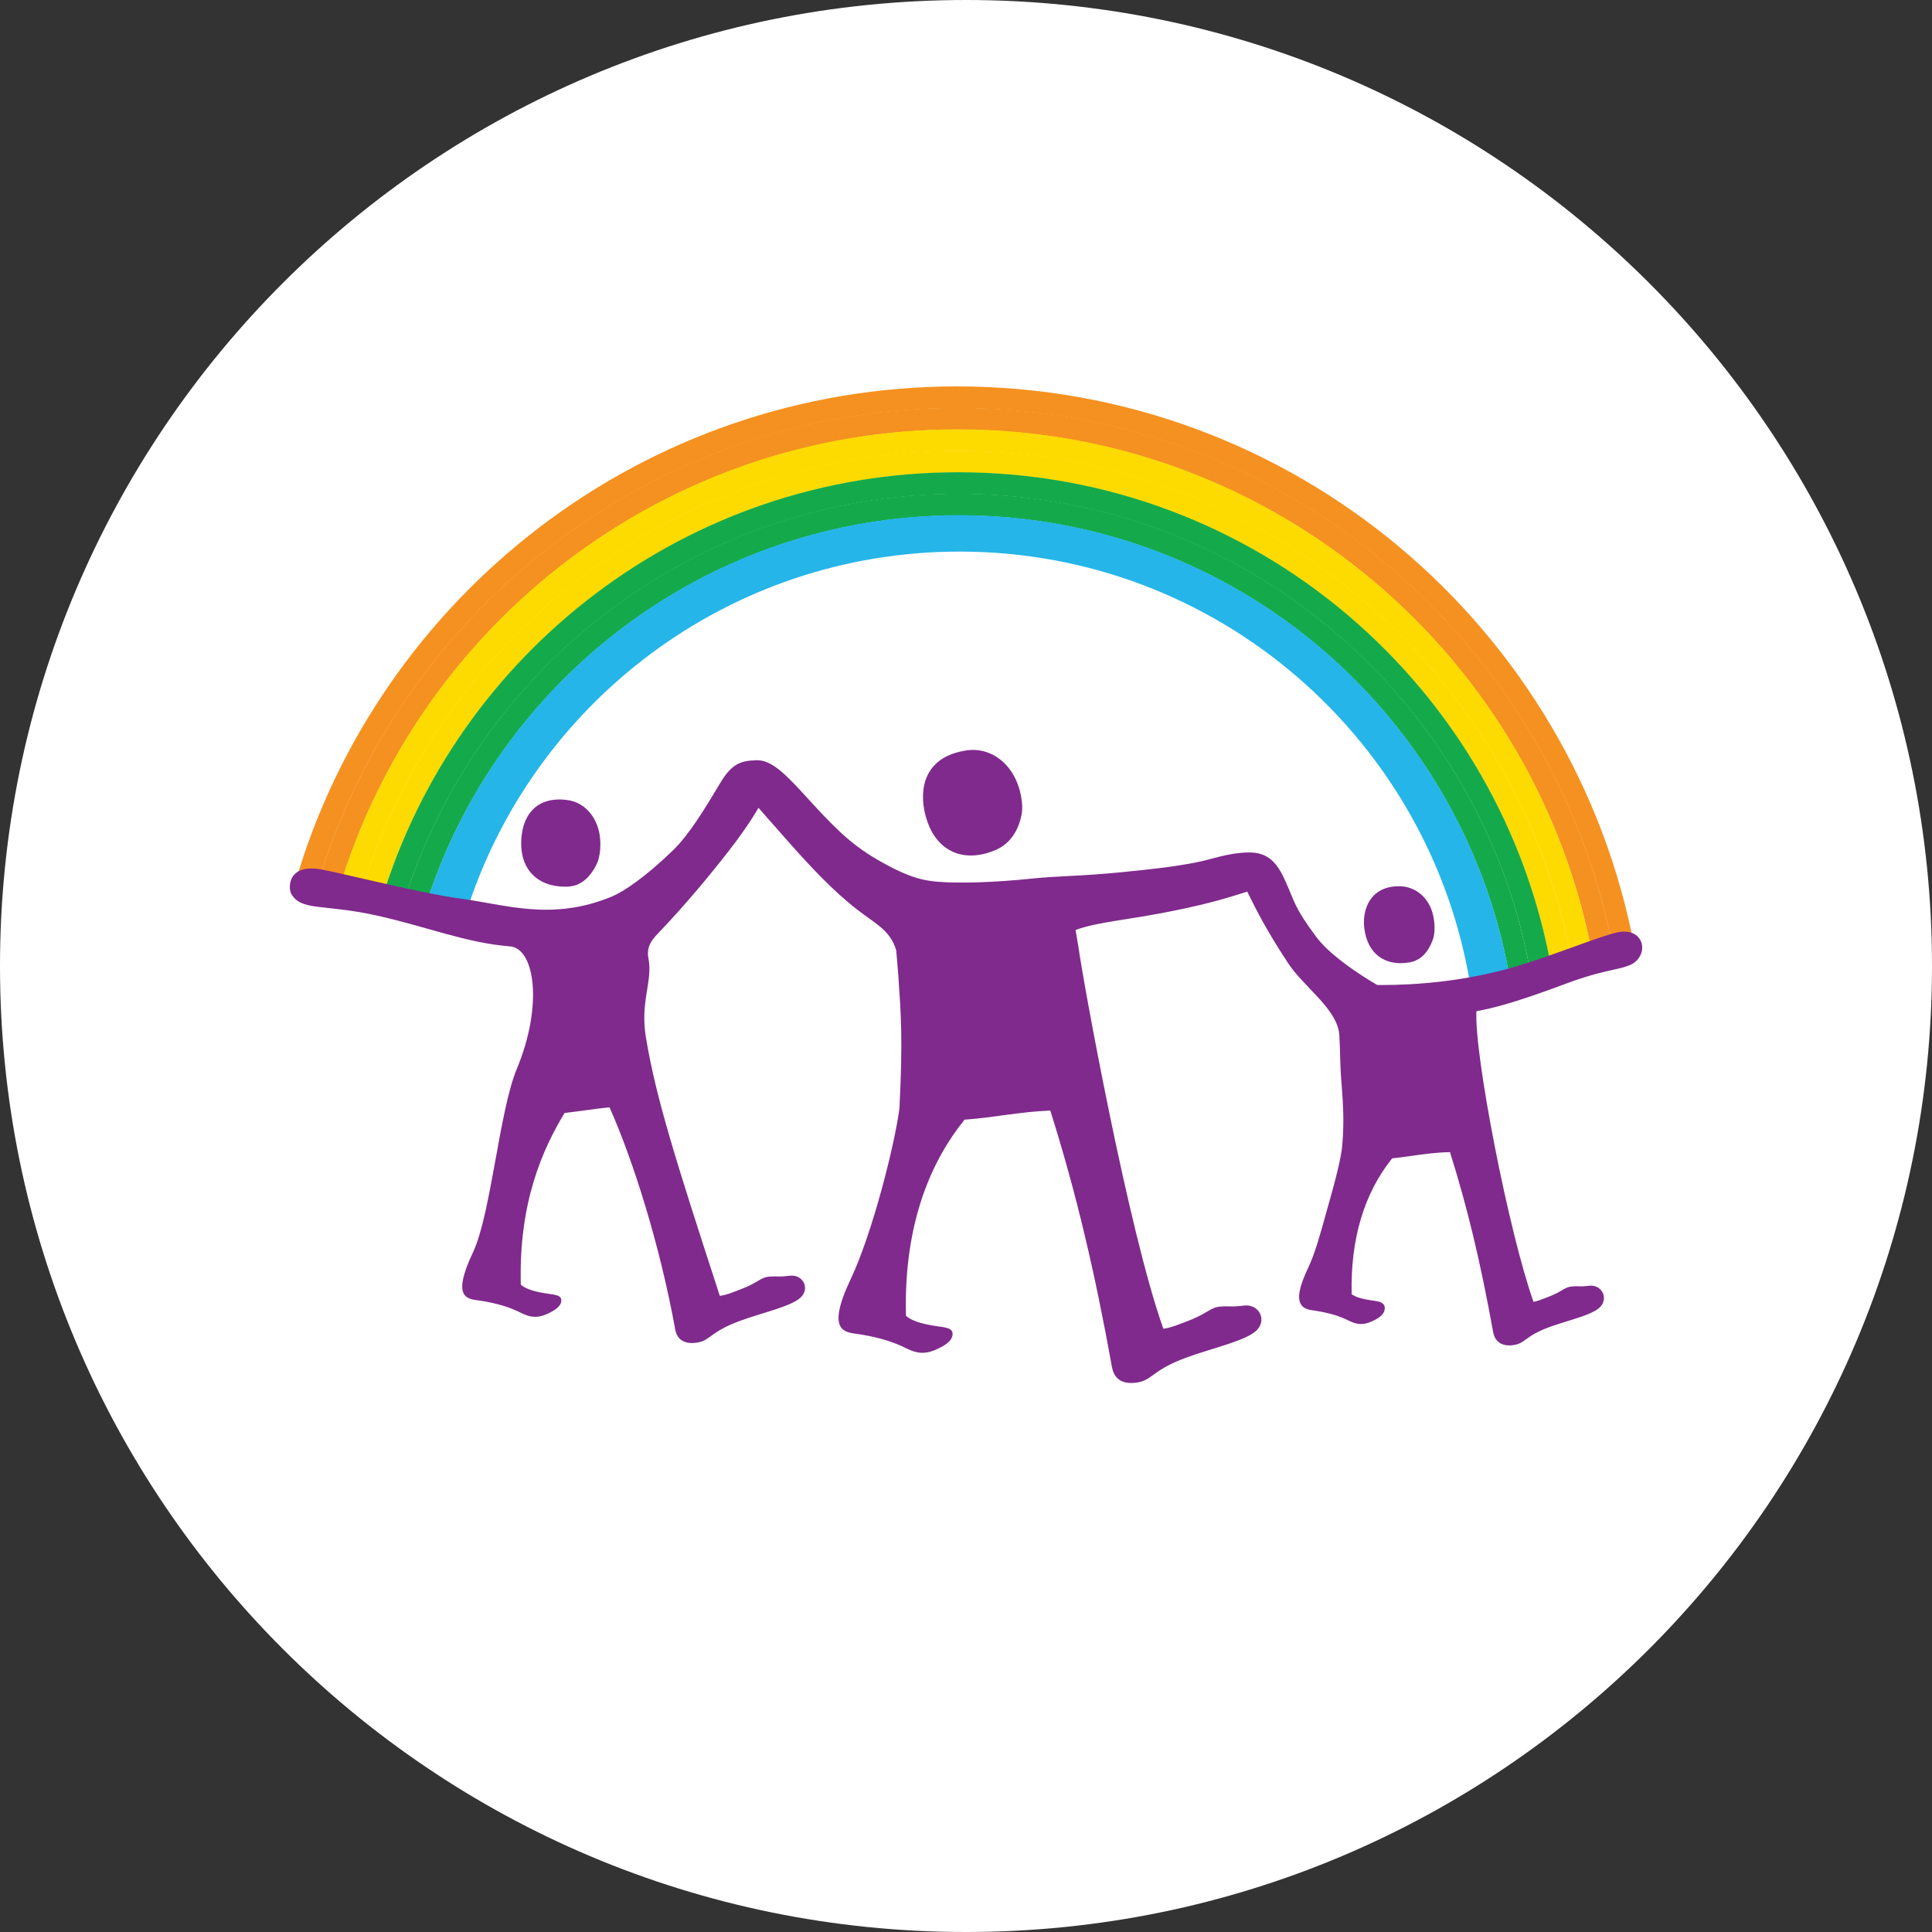 <svg width="60" height="60" viewBox="0 0 60 60" fill="none" xmlns="http://www.w3.org/2000/svg">
    <rect x="0" y="0" width="60" height="60" fill="#333333" stroke="none"/>
    <g clip-path="url(#clip0_2829_42885)">
        <path d="M60 30C60 46.569 46.569 60 30 60C13.431 60 0 46.569 0 30C0 13.431 13.431 0 30 0C46.569 0 60 13.431 60 30Z" fill="white"/>
        <path d="M29.723 12C19.981 12 11.764 18.508 9.168 27.413L9.839 27.552C12.369 18.953 20.316 12.675 29.733 12.675C39.9 12.675 48.353 19.994 50.125 29.65L50.766 29.459C48.91 19.522 40.197 12 29.723 12Z" fill="#F59120"/>
        <path d="M29.733 12.666C20.316 12.666 12.37 18.946 9.84 27.543L10.511 27.683C12.976 19.391 20.651 13.342 29.743 13.342C39.604 13.342 47.797 20.457 49.483 29.832L50.125 29.642C48.353 19.985 39.9 12.666 29.733 12.666Z" fill="#F59120"/>
        <path d="M29.742 13.333C20.651 13.333 12.976 19.381 10.511 27.674L11.184 27.813C13.582 19.828 20.987 14.008 29.753 14.008C39.306 14.008 47.24 20.919 48.842 30.014L49.483 29.824C47.797 20.448 39.604 13.333 29.742 13.333Z" fill="#FDDB00"/>
        <path d="M29.753 14C20.986 14 13.582 19.819 11.183 27.805L11.855 27.944C14.188 20.265 21.322 14.674 29.763 14.674C39.01 14.674 46.685 21.383 48.201 30.197L48.842 30.006C47.24 20.911 39.307 14 29.753 14Z" fill="#FDDB00"/>
        <path d="M29.772 15.333C21.656 15.333 14.793 20.693 12.527 28.066L13.199 28.204C15.399 21.138 21.992 16.008 29.782 16.007C38.415 16.007 45.573 22.309 46.917 30.562L47.558 30.371C46.128 21.837 38.711 15.333 29.772 15.333Z" fill="#14AA4B"/>
        <path d="M29.782 15.999C21.991 15.999 15.399 21.13 13.2 28.196L13.874 28.335C16.008 21.576 22.327 16.674 29.792 16.674C38.117 16.674 45.018 22.771 46.276 30.744L46.917 30.552C45.572 22.3 38.415 15.999 29.782 15.999Z" fill="#25B5E9"/>
        <path d="M29.762 14.666C21.321 14.666 14.187 20.256 11.855 27.935L12.527 28.074C14.794 20.701 21.656 15.341 29.773 15.341C30.592 15.341 31.399 15.396 32.189 15.502C40.022 16.55 46.259 22.628 47.559 30.379L48.2 30.188C46.684 21.374 39.009 14.666 29.762 14.666Z" fill="#14AA4B"/>
        <path d="M29.792 16.48C22.289 16.48 15.94 21.422 13.822 28.227L14.472 28.361C16.526 21.851 22.612 17.13 29.802 17.13C37.819 17.13 44.465 23.002 45.676 30.681L46.294 30.496C44.999 22.549 38.106 16.48 29.792 16.48Z" fill="#25B5E9"/>
        <path d="M50.91 29.146C50.772 28.951 50.502 28.886 50.199 28.962C49.887 29.039 49.411 29.211 48.858 29.41C48.317 29.605 47.703 29.827 47.131 29.999C45.499 30.489 43.932 30.591 42.904 30.591C42.859 30.591 42.815 30.591 42.773 30.591C42.773 30.591 41.417 29.823 40.881 29.101C40.189 28.171 40.213 28.019 39.933 27.393C39.671 26.809 39.401 26.459 38.756 26.474C38.111 26.489 37.646 26.688 37.126 26.787C36.407 26.923 35.837 26.987 34.847 27.086C33.535 27.216 32.893 27.197 32.038 27.286C30.902 27.404 29.797 27.441 29.115 27.383C28.654 27.345 28.19 27.245 27.235 26.69C26.329 26.164 25.795 25.572 24.934 24.631C24.304 23.942 23.907 23.591 23.48 23.61C23.051 23.63 22.749 23.677 22.376 24.303C21.876 25.139 21.405 25.916 20.9 26.408C20.056 27.228 19.367 27.69 19.018 27.836C17.137 28.622 15.71 28.089 14.23 27.896C13.173 27.759 10.732 27.147 10.026 27.01C8.906 26.789 8.954 27.595 9.041 27.751C9.354 28.307 10.018 28.06 11.712 28.435C13.215 28.768 14.499 29.288 15.836 29.39C16.613 29.452 16.868 31.233 16.051 33.192C15.503 34.507 15.25 37.706 14.686 38.9C13.988 40.374 14.556 40.338 14.915 40.393C15.273 40.448 15.698 40.548 16.048 40.709C16.307 40.829 16.555 40.999 16.979 40.811C17.205 40.711 17.427 40.577 17.432 40.393C17.436 40.267 17.341 40.234 17.197 40.204C17.053 40.174 16.447 40.134 16.174 39.897C16.106 37.329 16.86 35.677 17.533 34.565C17.948 34.517 18.47 34.437 18.928 34.388C19.672 36.047 20.507 38.727 20.968 41.281C21.037 41.663 21.33 41.751 21.668 41.693C22.059 41.625 22.065 41.36 22.958 41.029C23.678 40.761 24.628 40.566 24.895 40.264C25.149 39.974 24.914 39.574 24.536 39.619C24.157 39.664 24.181 39.628 23.909 39.645C23.613 39.663 23.571 39.826 23.007 40.038C22.786 40.122 22.574 40.217 22.354 40.244C20.963 35.969 20.373 34.097 20.061 32.228C19.871 31.088 20.278 30.49 20.138 29.765C20.06 29.361 20.284 29.146 20.521 28.897C21.287 28.093 22.053 27.176 22.667 26.381C23.291 25.575 23.554 25.086 23.554 25.086C23.554 25.086 24.001 25.597 24.557 26.224C25.15 26.889 25.859 27.658 26.62 28.248C27.209 28.706 27.644 28.885 27.833 29.514L27.896 30.271C27.98 31.492 28.043 32.253 27.933 34.42C27.786 35.553 27.092 38.302 26.422 39.717C25.619 41.413 26.273 41.372 26.687 41.436C27.099 41.5 27.587 41.614 27.991 41.8C28.288 41.936 28.573 42.133 29.061 41.916C29.323 41.802 29.578 41.648 29.584 41.436C29.587 41.291 29.48 41.253 29.313 41.218C29.148 41.184 28.45 41.138 28.136 40.865C28.057 37.909 28.977 35.979 29.955 34.773C30.902 34.703 31.651 34.529 32.618 34.489C33.433 37.074 34.002 39.517 34.534 42.459C34.613 42.899 34.95 42.998 35.339 42.931C35.789 42.853 35.796 42.549 36.823 42.168C37.652 41.86 38.746 41.635 39.052 41.287C39.345 40.954 39.075 40.494 38.64 40.545C38.203 40.598 38.231 40.554 37.918 40.575C37.578 40.596 37.529 40.783 36.881 41.028C36.626 41.124 36.381 41.233 36.129 41.265C35.041 38.224 33.623 30.393 33.493 29.415L33.402 28.881C34.131 28.619 34.973 28.585 36.462 28.282C37.698 28.029 38.134 27.874 38.734 27.691C39.046 28.321 39.33 28.885 39.998 29.904C40.499 30.671 41.56 31.35 41.595 32.167C41.611 32.449 41.618 32.718 41.625 33C41.642 33.752 41.793 34.532 41.672 35.694C41.582 36.297 41.358 37.043 41.16 37.758C40.993 38.362 40.835 38.932 40.622 39.383C40.357 39.942 40.285 40.294 40.394 40.494C40.482 40.657 40.662 40.68 40.806 40.699L40.865 40.708C41.109 40.745 41.465 40.82 41.77 40.959L41.843 40.993C41.962 41.052 42.099 41.118 42.268 41.118C42.372 41.118 42.477 41.093 42.591 41.043C42.781 40.958 42.999 40.836 43.005 40.637C43.01 40.462 42.851 40.428 42.755 40.409C42.733 40.404 42.698 40.399 42.655 40.393C42.489 40.37 42.153 40.323 41.977 40.194C41.937 38.484 42.36 37.066 43.233 35.975C43.451 35.951 43.651 35.923 43.844 35.896C44.235 35.84 44.605 35.789 45.031 35.781C45.575 37.513 45.977 39.189 46.372 41.374C46.429 41.685 46.668 41.83 47.028 41.769C47.19 41.74 47.281 41.675 47.395 41.592C47.526 41.497 47.705 41.367 48.095 41.222C48.274 41.155 48.475 41.094 48.669 41.033C49.118 40.894 49.541 40.763 49.706 40.577C49.813 40.454 49.841 40.297 49.778 40.158C49.706 39.999 49.539 39.906 49.35 39.93C49.144 39.954 49.098 39.95 49.035 39.947C48.985 39.946 48.933 39.944 48.841 39.95C48.695 39.959 48.614 40.007 48.503 40.073C48.41 40.128 48.293 40.197 48.084 40.276L47.99 40.312C47.864 40.361 47.744 40.408 47.625 40.431C46.862 38.291 45.779 32.756 45.852 31.403C46.89 31.226 48.29 30.667 48.823 30.479C49.424 30.267 49.817 30.18 50.104 30.116C50.349 30.062 50.527 30.022 50.689 29.936C50.836 29.856 50.948 29.711 50.986 29.549C51.019 29.405 50.993 29.262 50.91 29.146Z" fill="#802A8D"/>
        <path d="M43.779 29.887C44.273 29.801 44.448 29.322 44.509 29.146C44.57 28.97 44.582 28.553 44.437 28.204C44.277 27.821 43.93 27.537 43.487 27.524C42.567 27.499 42.296 28.232 42.369 28.824C42.469 29.637 43.026 30.019 43.779 29.887Z" fill="#802A8D"/>
        <path d="M17.551 27.537C17.579 27.537 17.607 27.536 17.635 27.535C18.016 27.519 18.321 27.277 18.541 26.813C18.629 26.628 18.701 26.178 18.586 25.758C18.45 25.259 18.084 24.911 17.632 24.848C17.172 24.784 16.806 24.883 16.553 25.136C16.248 25.442 16.185 25.886 16.186 26.204C16.188 27.026 16.712 27.537 17.551 27.537Z" fill="#802A8D"/>
        <path d="M30.65 26.494V26.494C30.731 26.47 30.814 26.442 30.898 26.407C31.336 26.227 31.625 25.837 31.731 25.275C31.778 25.027 31.723 24.476 31.449 24.026C31.131 23.502 30.589 23.225 30.033 23.302C29.415 23.39 28.994 23.661 28.794 24.102C28.637 24.445 28.622 24.893 28.752 25.364C29.018 26.321 29.745 26.754 30.65 26.494Z" fill="#802A8D"/>
    </g>
    <defs>
        <clipPath id="clip0_2829_42885">
            <rect width="60" height="60" fill="white"/>
        </clipPath>
    </defs>
</svg>
